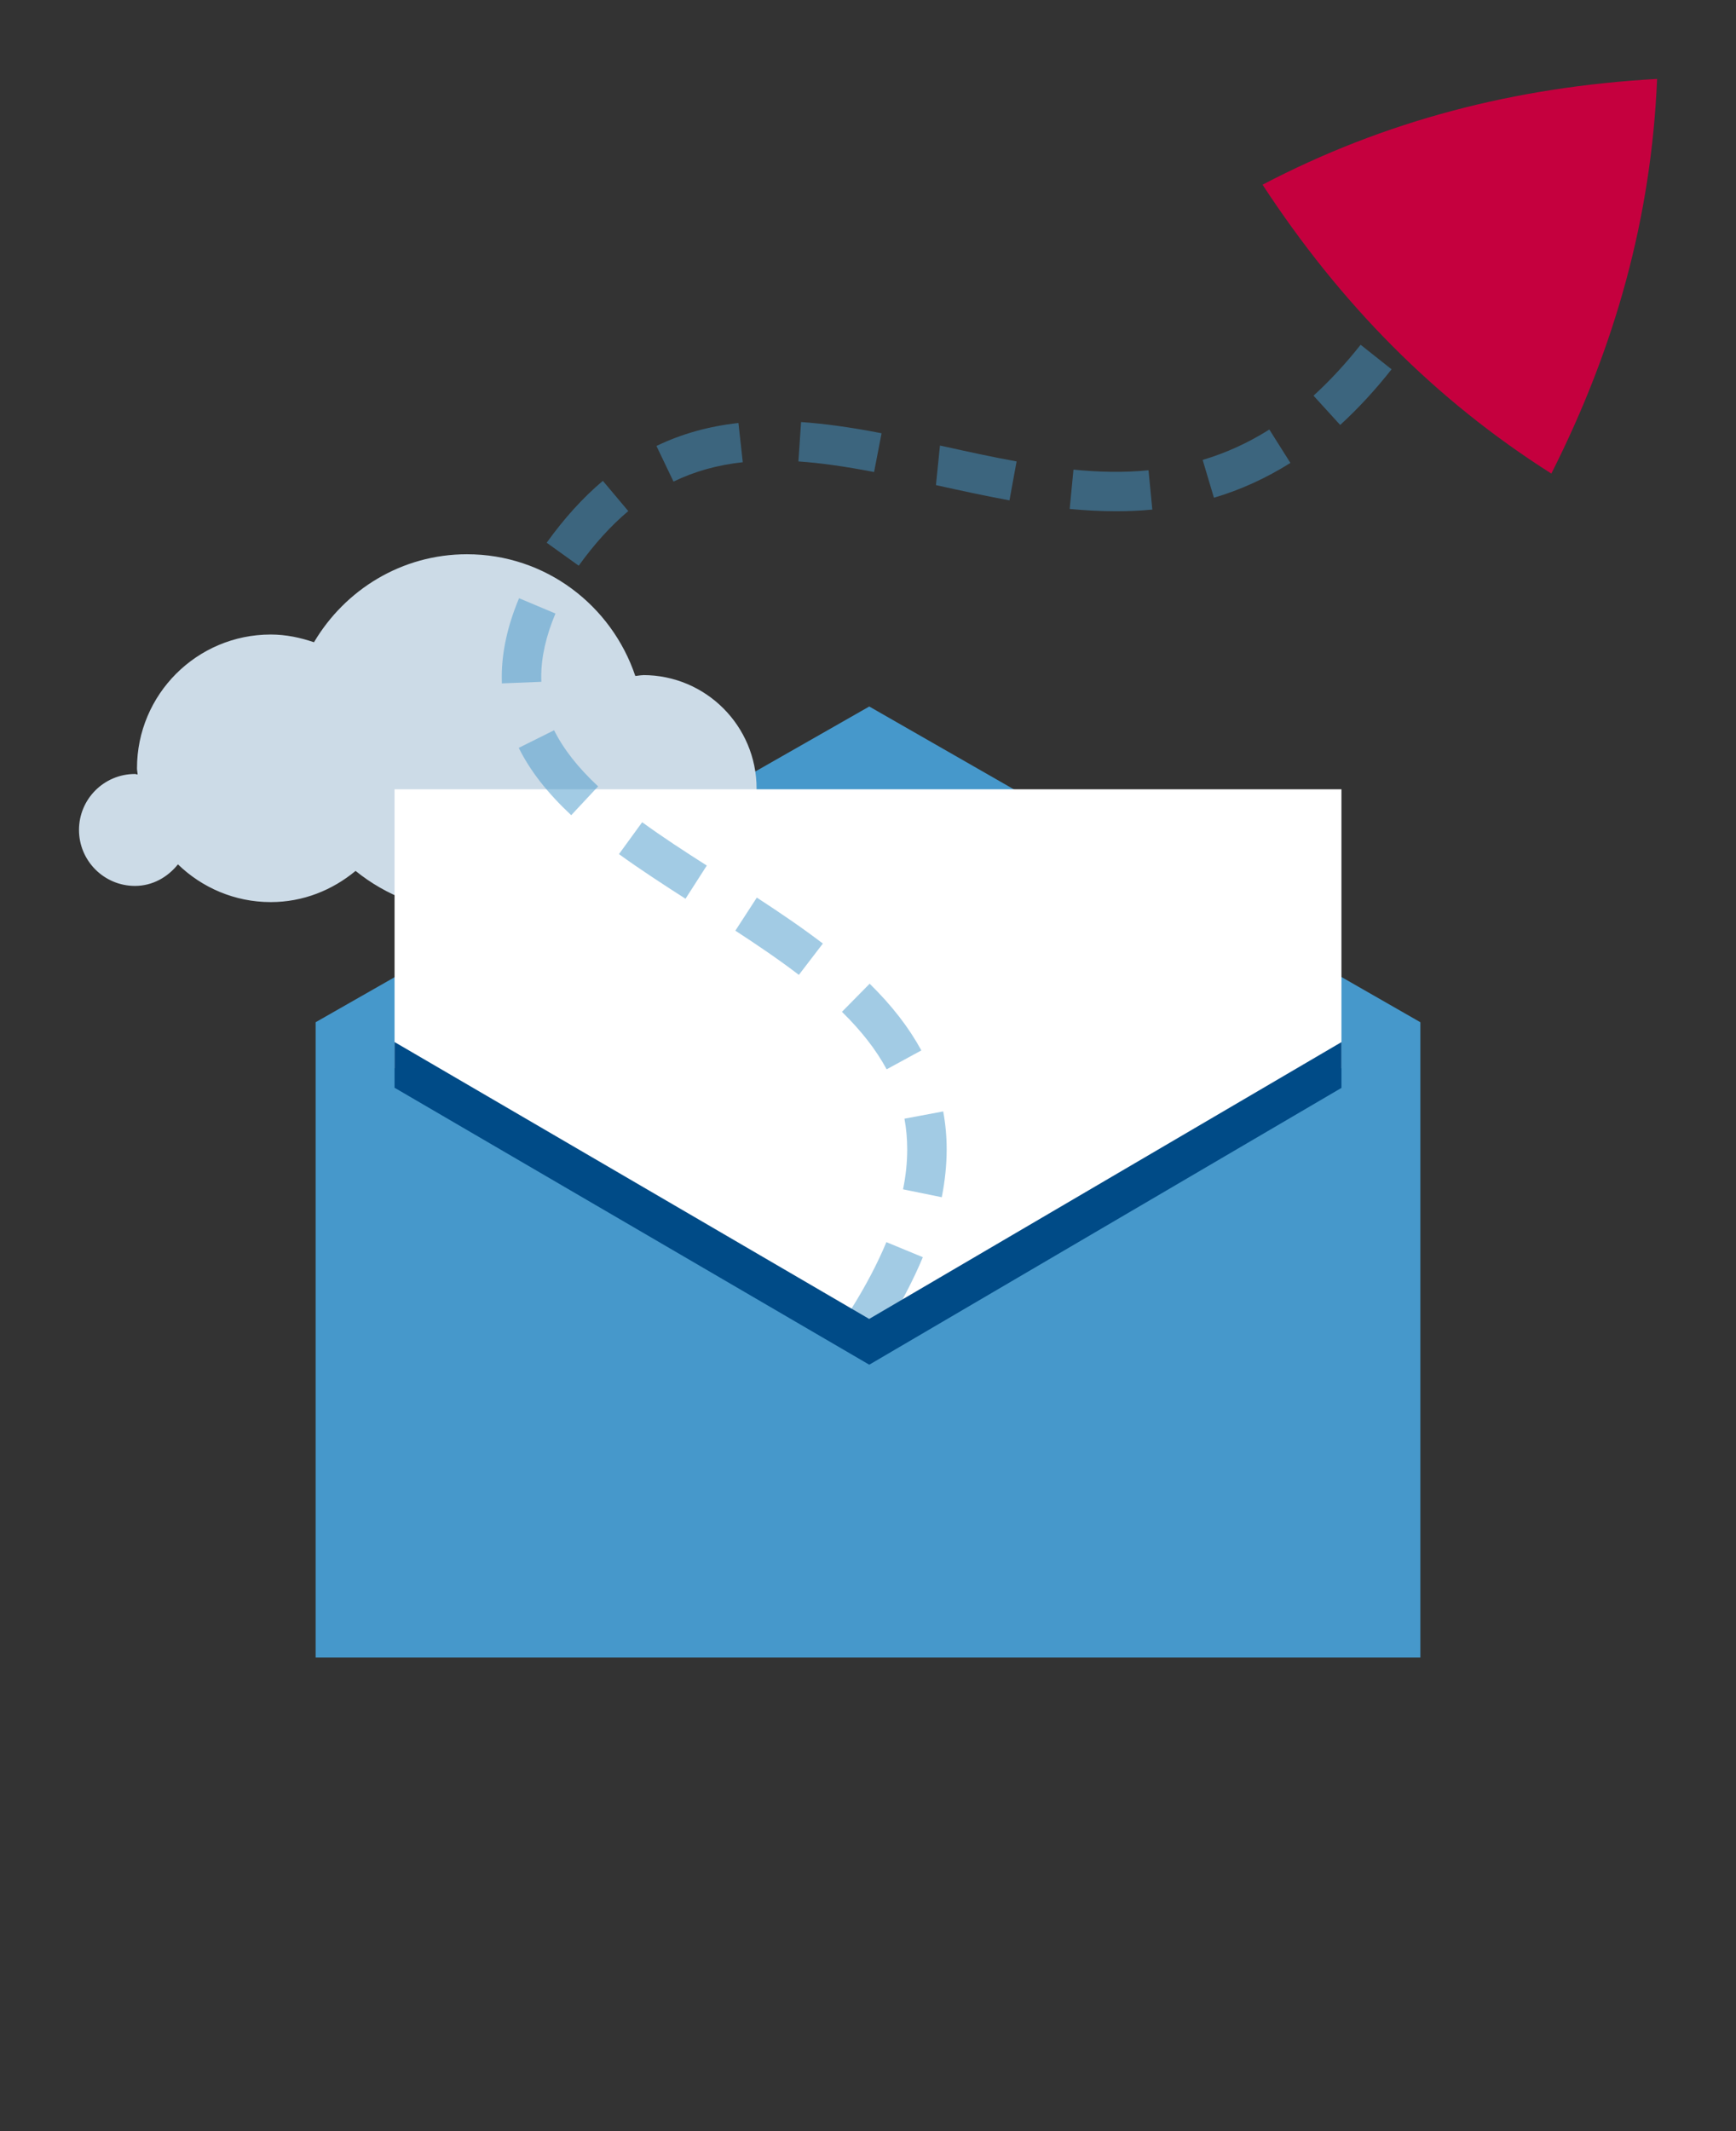 <?xml version="1.0" encoding="UTF-8"?>
<svg id="Layer_1" data-name="Layer 1" xmlns="http://www.w3.org/2000/svg" viewBox="0 0 22 27">
  <rect x="0" y="0" width="22" height="27" fill="#333333" stroke="none"/>
  <path d="M7.334,7.167l-.406-.291c.221-.308.46-.572.712-.784l.322.383c-.22.185-.431.418-.628.692ZM14.14,6.477c-.195,0-.39-.011-.584-.029l.048-.498c.316.031.634.04.951.008l.048.498c-.154.015-.308.021-.462.021ZM12.792,6.339c-.312-.057-.623-.125-.931-.193l.051-.501.057.012c.303.067.608.134.914.189l-.09.492ZM15.384,6.306l-.143-.479c.294-.087.579-.217.845-.385l.267.423c-.305.192-.63.341-.969.441ZM8.535,6.101l-.216-.451c.321-.154.661-.249,1.039-.291l.055.497c-.321.035-.608.115-.877.245ZM11.077,5.98c-.376-.072-.681-.115-.959-.134l.034-.499c.299.021.623.065,1.02.142l-.095.491ZM16.983,5.383l-.337-.37c.203-.185.404-.401.597-.645l.392.311c-.209.265-.428.501-.651.705Z" fill="#4698cb" opacity=".5"/>
  <polygon points="11.016 8.951 4 12.951 4 21 18 21 18 12.951 11.016 8.951" fill="#4698cb"/>
  <path d="M8.15,8.554c-.034,0-.066.008-.099.01-.301-.894-1.137-1.542-2.133-1.542-.829,0-1.546.451-1.939,1.115-.173-.059-.355-.098-.548-.098-.936,0-1.695.759-1.695,1.695,0,.027.007.052.008.079-.012-.001-.022-.007-.034-.007-.392,0-.709.318-.709.709s.318.709.709.709c.224,0,.415-.111.545-.273.305.295.719.478,1.176.478.411,0,.782-.152,1.075-.395.388.313.874.508,1.411.508.499,0,.956-.167,1.33-.44.247.202.559.327.903.327.794,0,1.438-.644,1.438-1.438,0-.794-.644-1.438-1.438-1.438Z" fill="#ccdbe7"/>
  <polygon points="11.016 17 17 13.533 17 10 5 10 5 13.532 11.016 17" fill="#fff"/>
  <path d="M11.212,16.85l-.424-.266c.184-.294.334-.58.445-.847l.462.191c-.122.293-.285.604-.483.921ZM11.934,15.168l-.49-.1c.036-.174.053-.344.053-.506,0-.135-.012-.265-.035-.389l.491-.092c.029.156.044.317.044.48 0.0.195-.021.399-.062.606ZM11.236,13.547c-.134-.248-.319-.485-.566-.728l.351-.356c.282.277.496.553.655.845l-.439.239ZM10.125,12.352c-.255-.195-.528-.38-.806-.561l.272-.419c.289.188.572.38.837.582l-.304.397ZM8.688,11.387c-.292-.187-.579-.374-.844-.566l.294-.404c.257.187.535.368.819.549l-.27.421ZM7.24,10.329c-.303-.283-.521-.562-.666-.854l.448-.223c.118.237.3.47.558.711l-.341.365ZM6.36,8.657l-.001-.085c0-.314.074-.648.219-.993l.461.194c-.119.283-.18.552-.18.799l.001.066-.5.02Z" fill="#4698cb" opacity=".5"/>
  <polygon points="17 13.203 11.015 16.71 5 13.202 5 13.781 11.016 17.29 17 13.783 17 13.203" fill="#004b87"/>
  <path d="M16,2.34c.986,1.507,2.182,2.723,3.66,3.66.812-1.608,1.267-3.251,1.34-5-1.799.101-3.449.528-5,1.34Z" fill="#c5003e"/>
</svg>